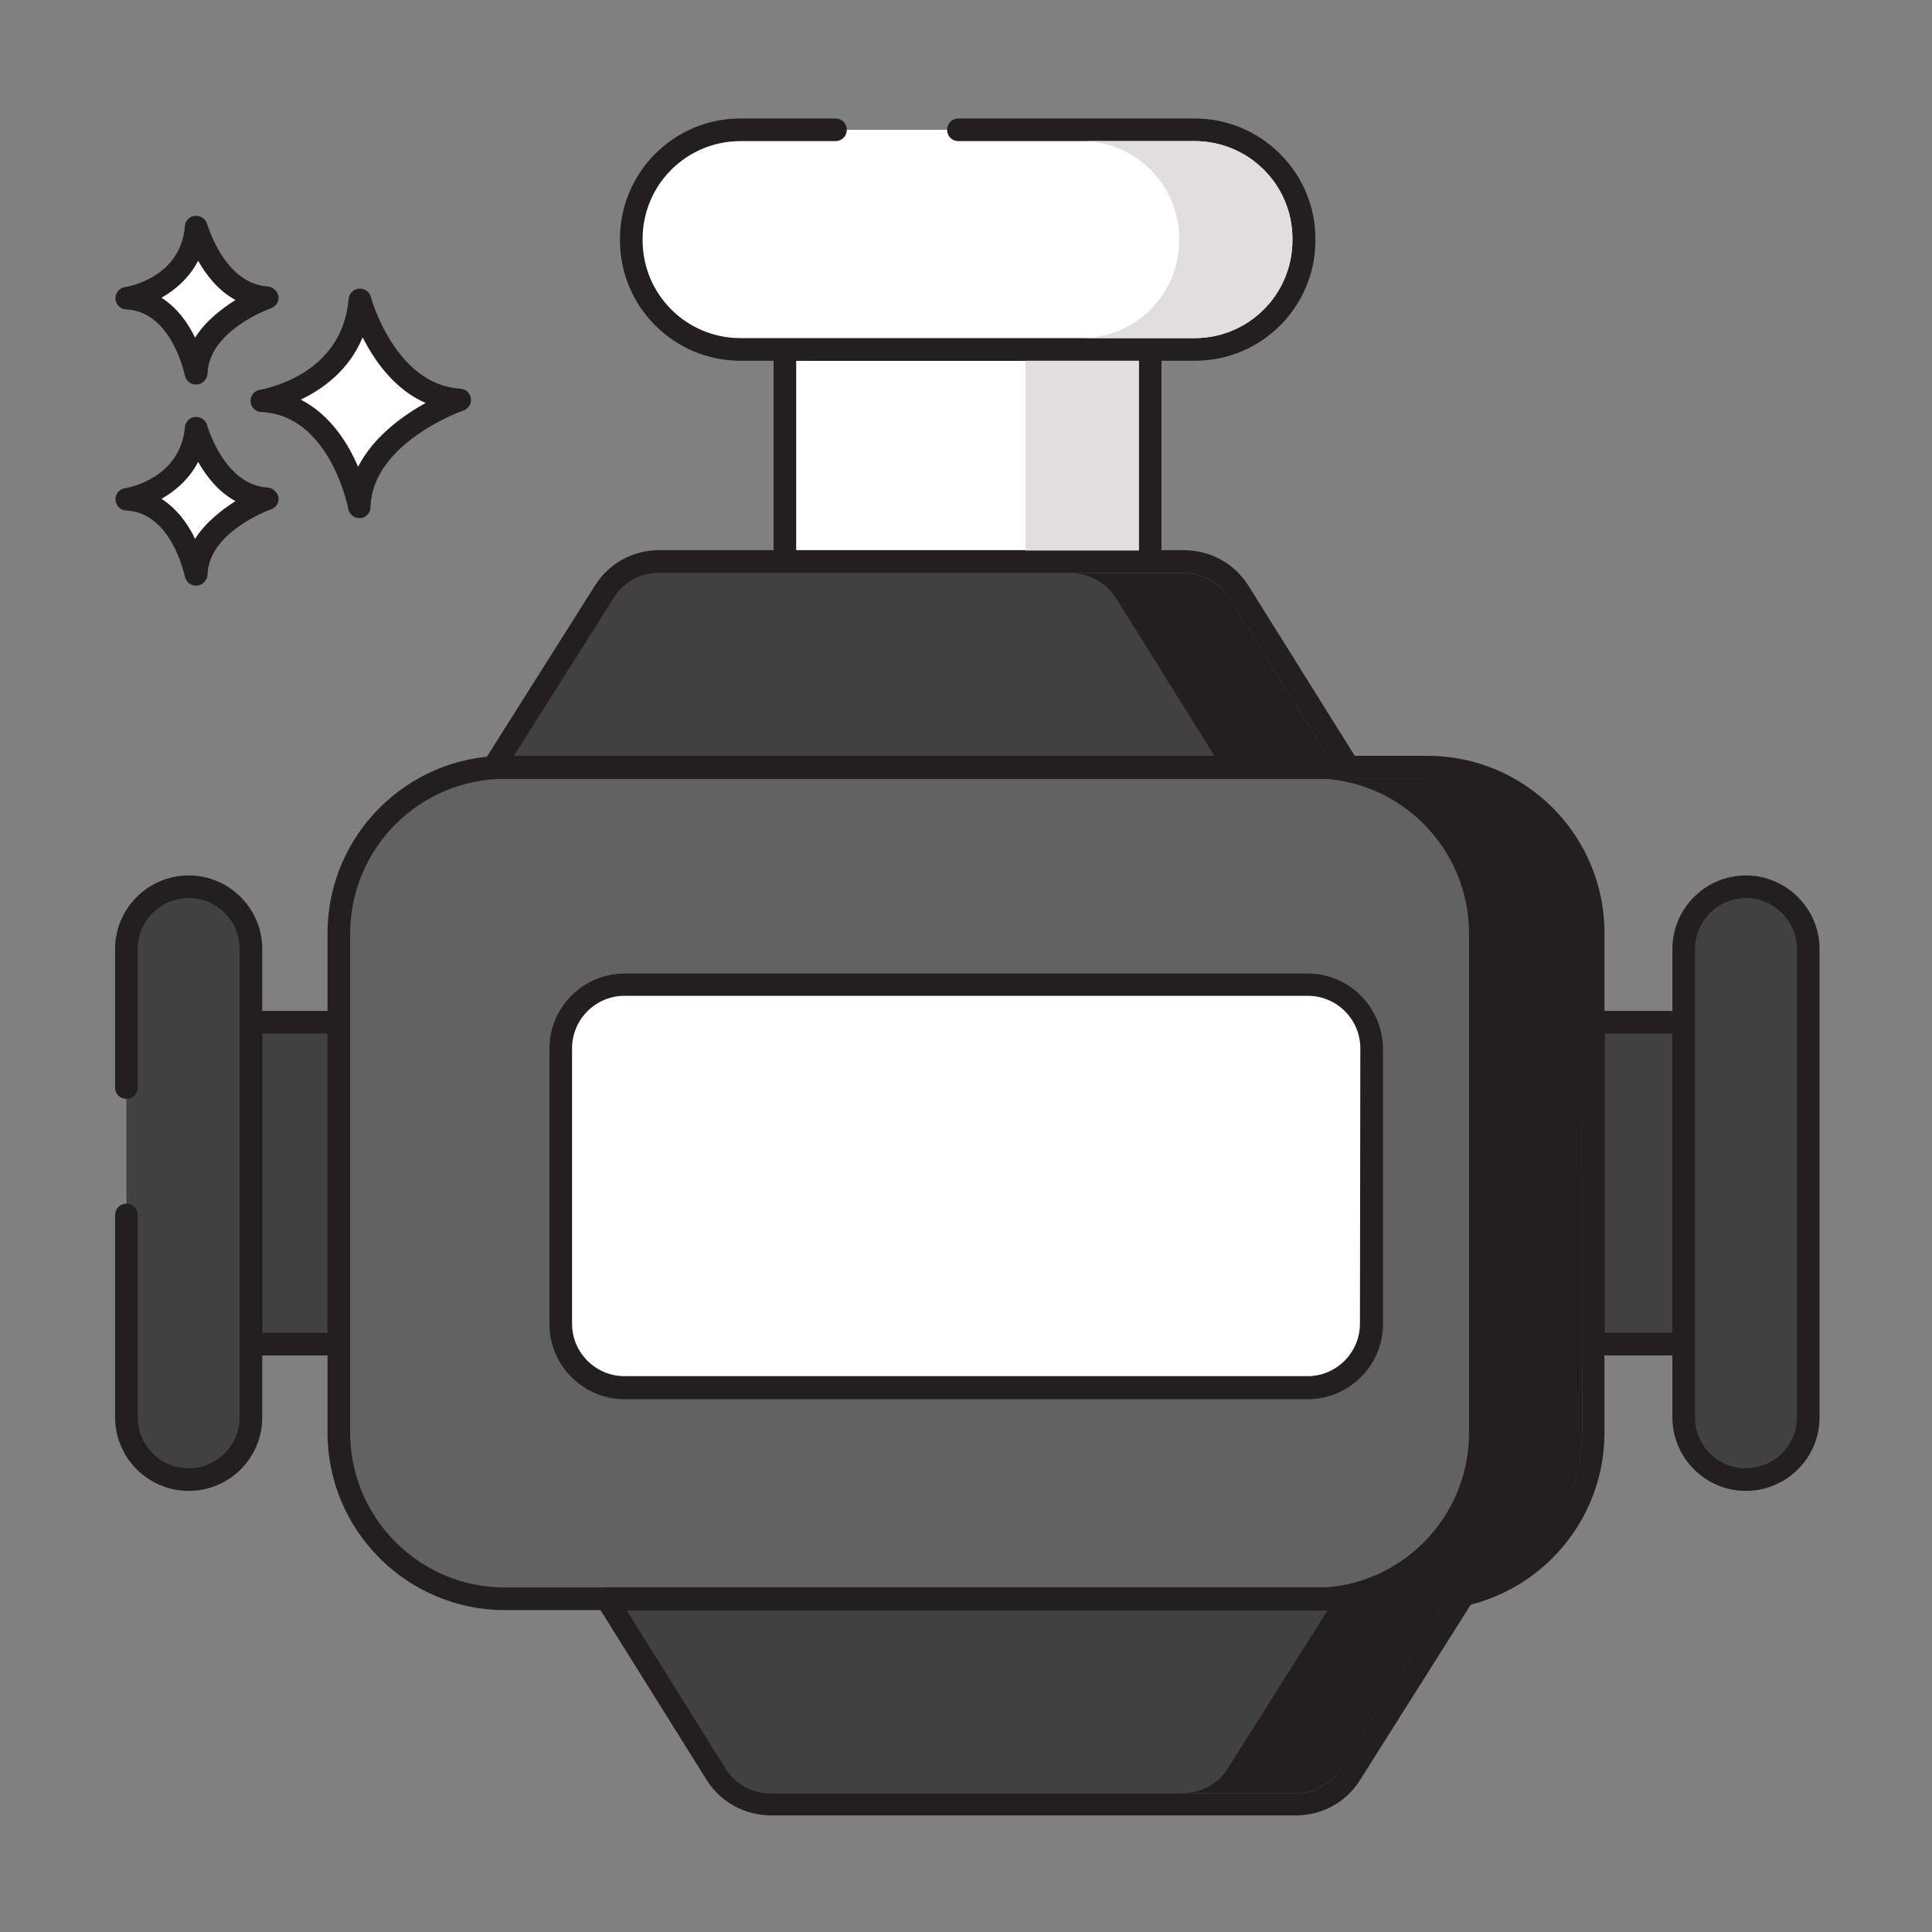<?xml version="1.0" encoding="utf-8"?>
<!-- Generator: Adobe Illustrator 23.0.3, SVG Export Plug-In . SVG Version: 6.00 Build 0)  -->
<svg version="1.1" id="Layer_1" xmlns="http://www.w3.org/2000/svg" xmlns:xlink="http://www.w3.org/1999/xlink" x="0px" y="0px"
	 viewBox="0 0 512 512" style="enable-background:new 0 0 512 512;" xml:space="preserve">
<rect x="0" y="0" width="512" height="512" fill="#808080" stroke="none"/>
<style type="text/css">
	.st0{fill:#FFFFFF;}
	.st1{fill:#231F20;}
	.st2{fill:#424141;}
	.st3{fill:#636263;}
	.st4{fill:#E0DEDE;}
</style>
<g>
	<g>
		<g>
			<path class="st0" d="M95.4,79.5c-1.9,23.1-26.1,26.8-26.1,26.8c20.7,1,25.8,28.1,25.8,28.1c0.4-19.4,26.6-28.4,26.6-28.4
				C102.2,104.8,95.4,79.5,95.4,79.5z"/>
		</g>
	</g>
	<g>
		<g>
			<path class="st1" d="M122,103c-17.2-1-23.7-24-23.7-24.3c-0.4-1.4-1.7-2.3-3.2-2.2c-1.4,0.1-2.6,1.3-2.7,2.7
				c-1.7,20.4-22.6,23.9-23.5,24.1c-1.5,0.2-2.6,1.6-2.5,3.1c0.1,1.5,1.3,2.8,2.9,2.8c18.1,0.8,23,25.4,23,25.7
				c0.3,1.4,1.5,2.4,2.9,2.4c0.1,0,0.2,0,0.3,0c1.5-0.1,2.7-1.4,2.7-2.9c0.4-17,24.4-25.6,24.6-25.6c1.3-0.5,2.2-1.8,2-3.2
				C124.6,104.2,123.5,103.1,122,103z M94.9,123.7c-2.7-6.3-7.4-13.8-15.2-17.8c5.9-2.8,12.8-7.8,16.4-16.5
				c3.1,6.1,8.4,13.8,16.7,17.4C106.8,110.1,99,115.7,94.9,123.7z"/>
		</g>
	</g>
	<g>
		<g>
			<path class="st0" d="M52,113.5c-1.4,16.4-18.4,18.9-18.4,18.9c14.6,0.7,18.3,19.9,18.3,19.9c0.3-13.7,18.8-20.1,18.8-20.1
				C56.8,131.4,52,113.5,52,113.5z"/>
		</g>
	</g>
	<g>
		<g>
			<path class="st1" d="M70.9,129.2c-11.5-0.7-15.9-16.2-16-16.5c-0.4-1.4-1.7-2.3-3.2-2.2c-1.5,0.1-2.6,1.3-2.7,2.7
				c-1.2,13.7-15.3,16.1-15.9,16.2c-1.5,0.2-2.6,1.6-2.5,3.1c0.1,1.5,1.3,2.8,2.9,2.8c12.1,0.6,15.4,17.3,15.5,17.5
				c0.3,1.4,1.5,2.4,2.9,2.4c0.1,0,0.2,0,0.3,0c1.5-0.1,2.7-1.4,2.8-2.9c0.3-11.4,16.7-17.3,16.8-17.3c1.4-0.5,2.2-1.8,2-3.2
				C73.5,130.4,72.3,129.3,70.9,129.2z M51.7,142.8c-1.8-3.8-4.7-7.9-8.9-10.6c3.7-2.1,7.4-5.3,9.7-9.8c2.1,3.7,5.3,7.9,9.9,10.4
				C58.8,135.1,54.5,138.4,51.7,142.8z"/>
		</g>
	</g>
	<g>
		<g>
			<path class="st0" d="M52,60.2c-1.4,16.4-18.4,18.9-18.4,18.9C48.2,79.8,51.9,99,51.9,99c0.3-13.7,18.8-20.1,18.8-20.1
				C56.8,78.1,52,60.2,52,60.2z"/>
		</g>
	</g>
	<g>
		<g>
			<path class="st1" d="M70.9,75.9c-11.5-0.7-15.9-16.4-16-16.5c-0.4-1.4-1.7-2.3-3.2-2.2c-1.5,0.1-2.6,1.3-2.7,2.7
				C47.9,73.7,33.7,76,33.1,76.1c-1.5,0.2-2.6,1.6-2.5,3.1c0.1,1.5,1.3,2.8,2.9,2.8c12.1,0.6,15.4,17.3,15.5,17.5
				c0.3,1.4,1.5,2.4,2.9,2.4c0.1,0,0.2,0,0.3,0c1.5-0.1,2.7-1.4,2.8-2.9c0.3-11.4,16.7-17.3,16.8-17.3c1.4-0.5,2.2-1.8,2-3.2
				C73.5,77.1,72.3,76,70.9,75.9z M51.7,89.5c-1.8-3.8-4.7-7.9-8.9-10.6c3.7-2.1,7.4-5.3,9.7-9.8c2.1,3.7,5.3,7.9,9.9,10.4
				C58.8,81.8,54.5,85,51.7,89.5z"/>
		</g>
	</g>
	<g>
		<g>
			<rect x="208" y="92.6" class="st0" width="96.8" height="56.3"/>
		</g>
	</g>
	<g>
		<g>
			<path class="st1" d="M304.8,89.6H208c-1.7,0-3,1.3-3,3v56.3c0,1.7,1.3,3,3,3h96.8c1.7,0,3-1.3,3-3V92.6
				C307.8,90.9,306.5,89.6,304.8,89.6z M301.8,145.8H211V95.6h90.8V145.8z"/>
		</g>
	</g>
	<g>
		<g>
			<path class="st0" d="M316.6,34.4H196.2c-16,0-28.9,12.9-28.9,28.9v0.4c0,16,12.9,28.9,28.9,28.9h120.5c16,0,28.9-12.9,28.9-28.9
				v-0.4C345.6,47.3,332.6,34.4,316.6,34.4z"/>
		</g>
	</g>
	<g>
		<g>
			<path class="st1" d="M316.6,31.4h-62.6c-1.7,0-3,1.3-3,3s1.3,3,3,3h62.6c14.3,0,25.9,11.6,25.9,25.9v0.4
				c0,14.3-11.6,25.9-25.9,25.9H196.2c-14.3,0-25.9-11.6-25.9-25.9v-0.4c0-14.3,11.6-25.9,25.9-25.9h25.2c1.7,0,3-1.3,3-3
				s-1.3-3-3-3h-25.2c-17.6,0-31.9,14.3-31.9,31.9v0.4c0,17.6,14.3,31.9,31.9,31.9h120.5c17.6,0,31.9-14.3,31.9-31.9v-0.4
				C348.6,45.7,334.2,31.4,316.6,31.4z"/>
		</g>
	</g>
	<g>
		<g>
			<rect x="66.5" y="270.9" class="st2" width="23.3" height="85.3"/>
		</g>
	</g>
	<g>
		<g>
			<path class="st1" d="M89.8,267.9H66.5c-1.7,0-3,1.3-3,3v85.3c0,1.7,1.3,3,3,3h23.3c1.7,0,3-1.3,3-3v-85.3
				C92.8,269.2,91.5,267.9,89.8,267.9z M86.8,353.2H69.5v-79.3h17.3V353.2z"/>
		</g>
	</g>
	<g>
		<g>
			<path class="st2" d="M50,235c-9.1,0-16.5,7.4-16.5,16.5v124.1c0,9.1,7.4,16.5,16.5,16.5s16.5-7.4,16.5-16.5V251.5
				C66.5,242.4,59.1,235,50,235z"/>
		</g>
	</g>
	<g>
		<g>
			<path class="st1" d="M50,232c-10.7,0-19.5,8.7-19.5,19.5v36.7c0,1.7,1.3,3,3,3c1.7,0,3-1.3,3-3v-36.7c0-7.4,6-13.5,13.5-13.5
				s13.5,6,13.5,13.5v124.1c0,7.4-6,13.5-13.5,13.5s-13.5-6-13.5-13.5v-53.6c0-1.7-1.3-3-3-3c-1.7,0-3,1.3-3,3v53.6
				c0,10.7,8.7,19.5,19.5,19.5s19.5-8.7,19.5-19.5V251.5C69.5,240.8,60.8,232,50,232z"/>
		</g>
	</g>
	<g>
		<g>
			<rect x="422.3" y="270.9" class="st2" width="23.9" height="85.3"/>
		</g>
	</g>
	<g>
		<g>
			<path class="st1" d="M446.2,267.9h-23.9c-1.7,0-3,1.3-3,3v85.3c0,1.7,1.3,3,3,3h23.9c1.7,0,3-1.3,3-3v-85.3
				C449.2,269.2,447.9,267.9,446.2,267.9z M443.2,353.2h-17.9v-79.3h17.9V353.2z"/>
		</g>
	</g>
	<g>
		<g>
			<path class="st2" d="M462.7,235c-9.1,0-16.5,7.4-16.5,16.5v124.1c0,9.1,7.4,16.5,16.5,16.5c9.1,0,16.5-7.4,16.5-16.5V251.5
				C479.2,242.4,471.8,235,462.7,235z"/>
		</g>
	</g>
	<g>
		<g>
			<path class="st1" d="M462.7,232c-10.7,0-19.5,8.7-19.5,19.5v124.1c0,10.7,8.7,19.5,19.5,19.5c10.7,0,19.5-8.7,19.5-19.5V251.5
				C482.2,240.8,473.4,232,462.7,232z M476.2,375.6c0,7.4-6,13.5-13.5,13.5s-13.5-6-13.5-13.5V251.5c0-7.4,6-13.5,13.5-13.5
				c7.4,0,13.5,6,13.5,13.5V375.6z"/>
		</g>
	</g>
	<g>
		<g>
			<path class="st3" d="M378.3,203.3H133.8c-24.3,0-44,19.7-44,44v132.4c0,24.3,19.7,44,44,44h244.4c24.3,0,44-19.7,44-44V247.4
				C422.3,223,402.6,203.3,378.3,203.3z"/>
		</g>
	</g>
	<g>
		<g>
			<path class="st1" d="M378.3,200.3H133.8c-25.9,0-47,21.1-47,47v132.4c0,25.9,21.1,47,47,47h244.4c25.9,0,47-21.1,47-47V247.4
				C425.3,221.4,404.2,200.3,378.3,200.3z M419.3,379.7c0,22.6-18.4,41-41,41H133.8c-22.6,0-41-18.4-41-41V247.4
				c0-22.6,18.4-41,41-41h244.4c22.6,0,41,18.4,41,41L419.3,379.7L419.3,379.7z"/>
		</g>
	</g>
	<g>
		<g>
			<path class="st0" d="M346.6,261H165.5c-9.3,0-16.9,7.5-16.9,16.9v73c0,9.3,7.5,16.9,16.9,16.9h181.1c9.3,0,16.9-7.5,16.9-16.9
				v-73C363.4,268.5,355.9,261,346.6,261z"/>
		</g>
	</g>
	<g>
		<g>
			<path class="st1" d="M346.6,258H165.5c-10.9,0-19.9,8.9-19.9,19.9v73c0,10.9,8.9,19.9,19.9,19.9h181.1c10.9,0,19.9-8.9,19.9-19.9
				v-73C366.4,266.9,357.5,258,346.6,258z M360.4,350.8c0,7.6-6.2,13.9-13.9,13.9H165.5c-7.6,0-13.9-6.2-13.9-13.9v-73
				c0-7.6,6.2-13.9,13.9-13.9h181.1c7.6,0,13.9,6.2,13.9,13.9L360.4,350.8L360.4,350.8z"/>
		</g>
	</g>
	<g>
		<g>
			<path class="st2" d="M160.7,423.8l29,46.4c3.2,5.1,8.7,8.1,14.7,8.1h139c5.9,0,11.4-3,14.6-8.1l29.3-46.4H160.7z"/>
		</g>
	</g>
	<g>
		<g>
			<path class="st1" d="M389.9,422.3c-0.5-1-1.5-1.6-2.6-1.6H160.7c-1.1,0-2.1,0.6-2.6,1.5c-0.5,1-0.5,2.1,0.1,3l29,46.4
				c3.7,6,10.2,9.5,17.2,9.5h139c7,0,13.4-3.5,17.1-9.5l29.3-46.4C390.4,424.5,390.4,423.3,389.9,422.3z M355.4,468.6
				c-2.6,4.2-7.1,6.7-12.1,6.7h-139c-5,0-9.5-2.5-12.1-6.7l-26.1-41.8h215.7L355.4,468.6z"/>
		</g>
	</g>
	<g>
		<g>
			<path class="st2" d="M328.4,157c-3.2-5.1-8.7-8.1-14.7-8.1h-139c-5.9,0-11.4,3-14.6,8.1l-29.3,46.4h226.5L328.4,157z"/>
		</g>
	</g>
	<g>
		<g>
			<path class="st1" d="M359.9,201.7l-29-46.4c-3.7-6-10.2-9.5-17.2-9.5h-139c-7,0-13.4,3.5-17.1,9.5l-29.3,46.4
				c-0.6,0.9-0.6,2.1-0.1,3.1c0.5,1,1.5,1.6,2.6,1.6h226.5c1.1,0,2.1-0.6,2.6-1.5C360.5,203.8,360.4,202.7,359.9,201.7z
				 M136.2,200.3l26.4-41.8c2.6-4.2,7.1-6.7,12.1-6.7h139c5,0,9.5,2.5,12.1,6.7l26.1,41.8H136.2z"/>
		</g>
	</g>
	<g>
		<g>
			<rect x="271.8" y="95.6" class="st4" width="30" height="50.3"/>
		</g>
	</g>
	<g>
		<g>
			<path class="st4" d="M316.6,37.4h-30c14.3,0,25.9,11.6,25.9,25.9v0.4c0,14.3-11.6,25.9-25.9,25.9h30c14.3,0,25.9-11.6,25.9-25.9
				v-0.4C342.6,49,330.9,37.4,316.6,37.4z"/>
		</g>
	</g>
	<g>
		<g>
			<path class="st1" d="M378.3,206.3h-30c22.6,0,41,18.4,41,41.1v132.4c0,22.6-18.4,41-41,41h30c22.6,0,41-18.4,41-41V247.4
				C419.3,224.7,400.9,206.3,378.3,206.3z"/>
		</g>
	</g>
	<g>
		<g>
			<path class="st1" d="M351.8,426.8l-26.4,41.8c-2.6,4.2-7.1,6.6-12.1,6.6h30c4.9,0,9.5-2.5,12.1-6.6l26.4-41.8H351.8z"/>
		</g>
	</g>
	<g>
		<g>
			<path class="st1" d="M325.8,158.6c-2.6-4.2-7.1-6.7-12.1-6.7h-30c5,0,9.5,2.5,12.1,6.7l26.1,41.8h30L325.8,158.6z"/>
		</g>
	</g>
</g>
</svg>
